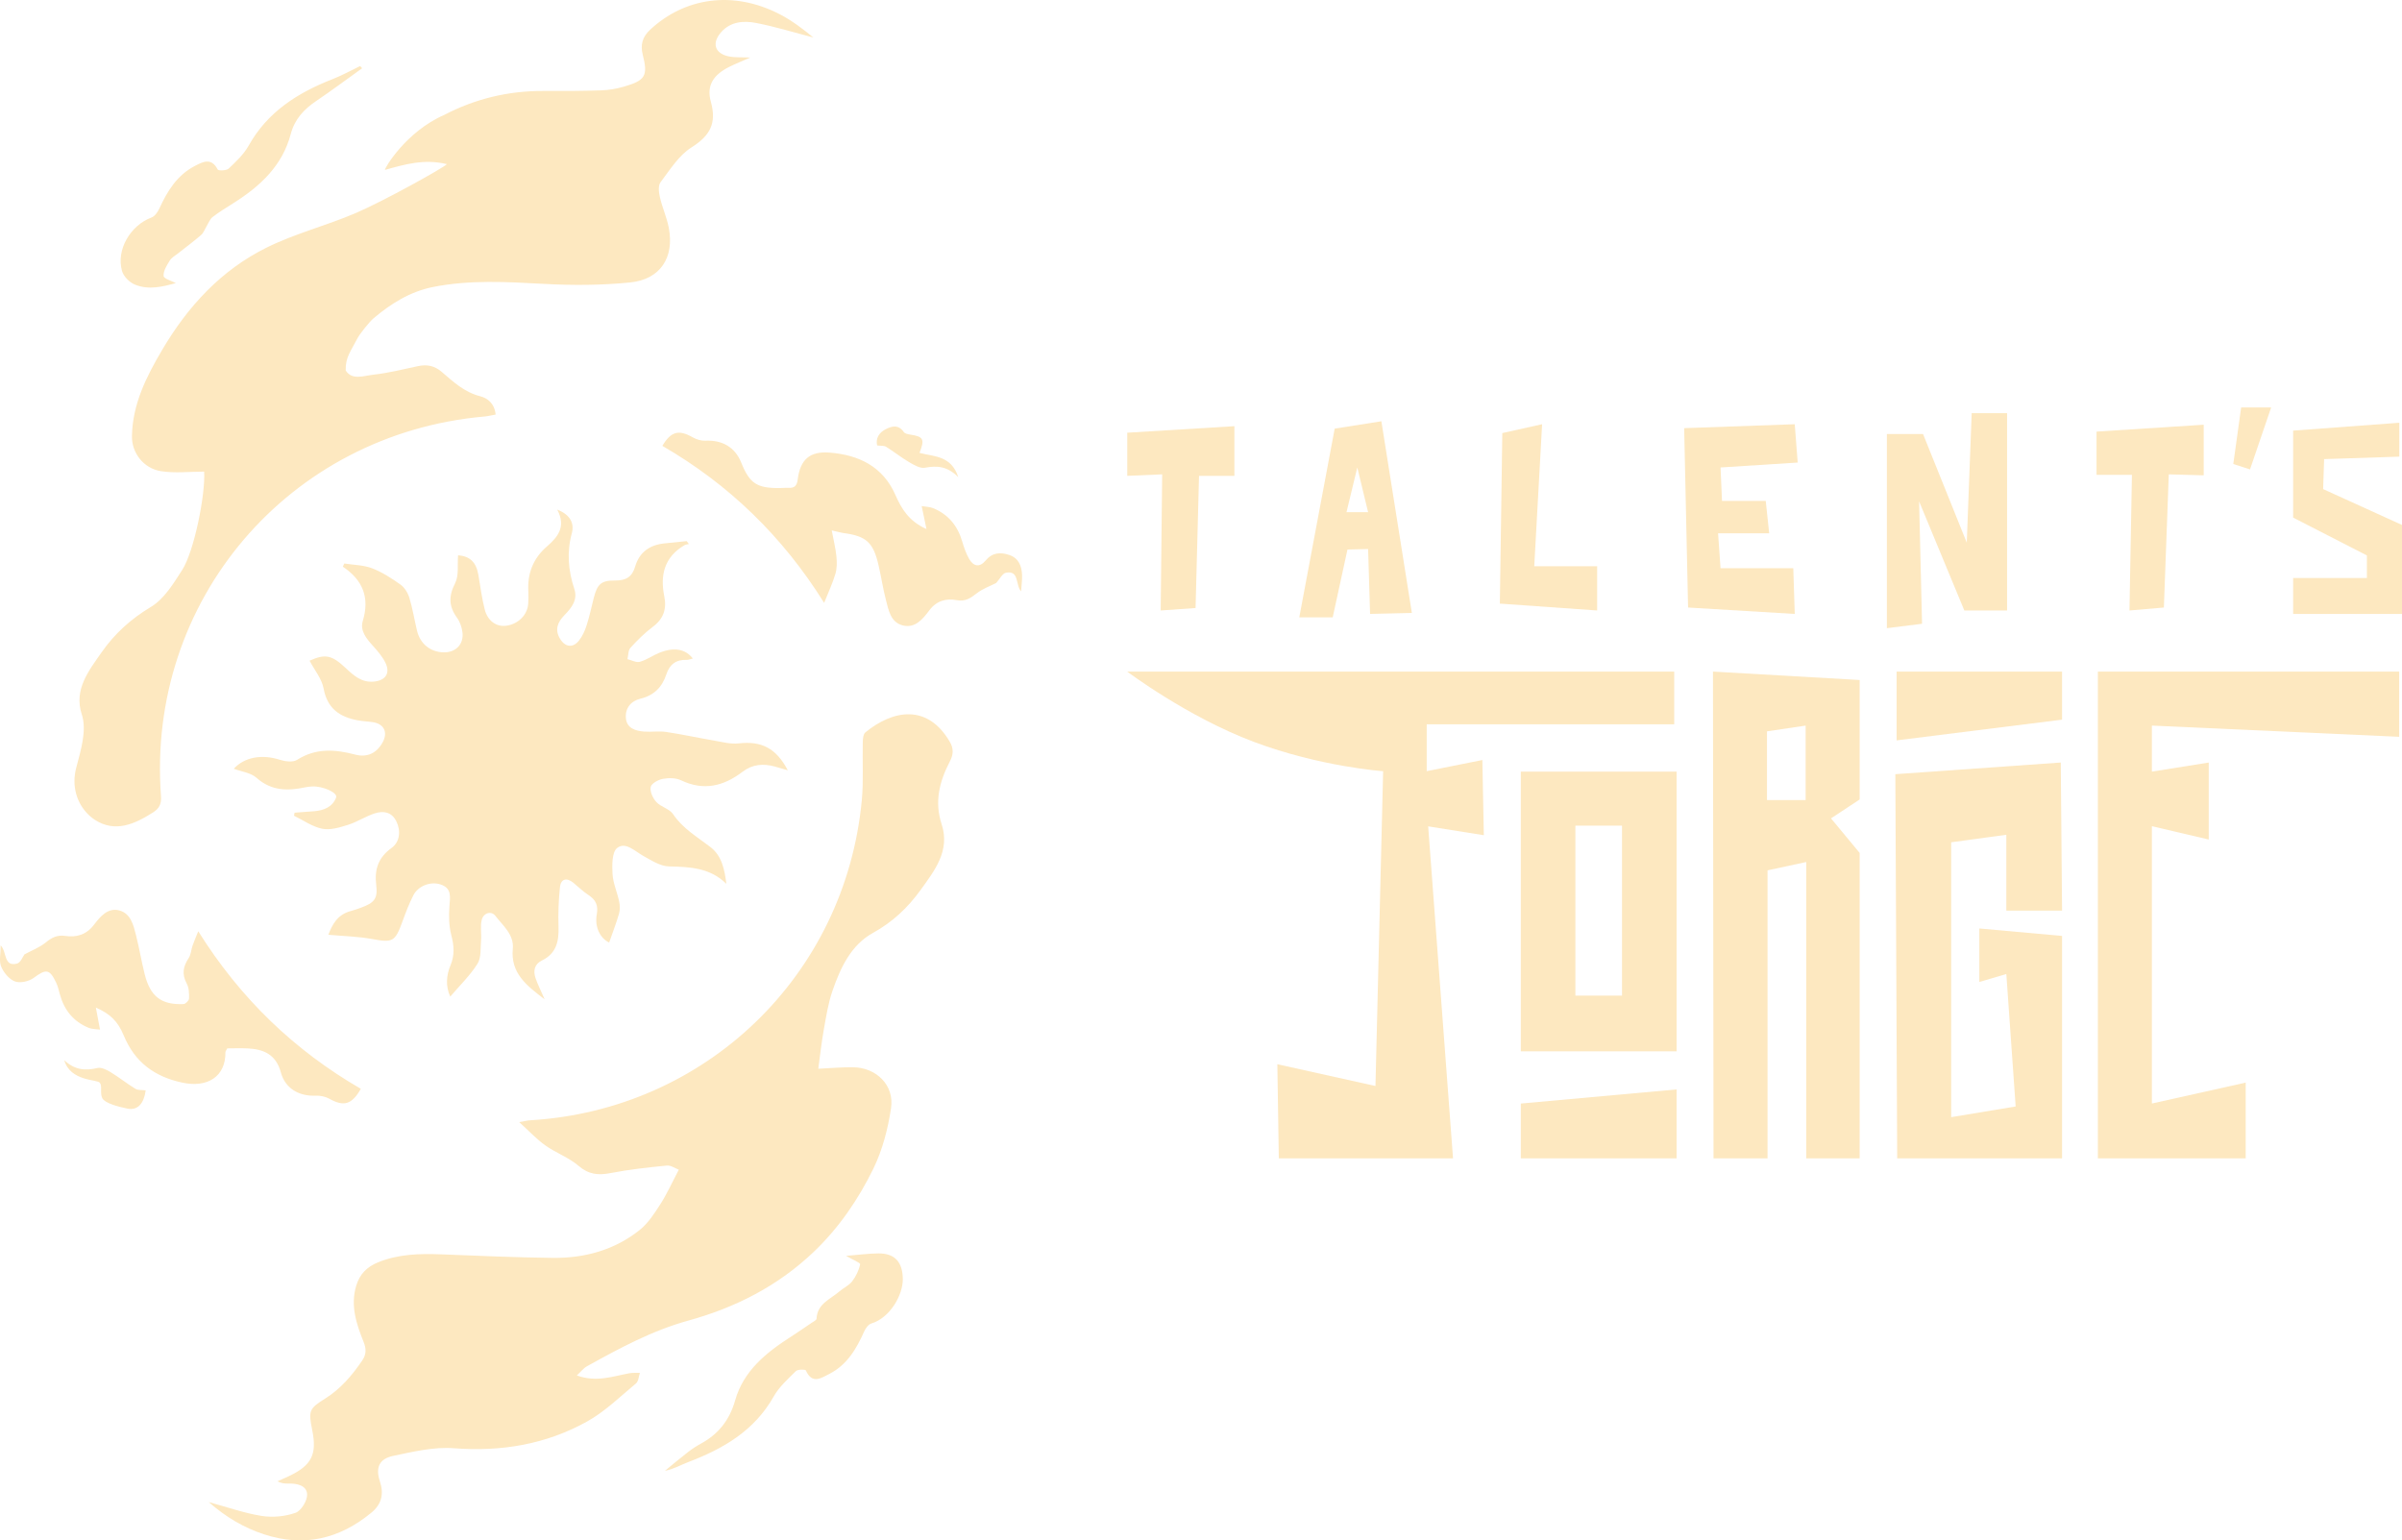 <?xml version="1.0" encoding="UTF-8"?><svg xmlns="http://www.w3.org/2000/svg" viewBox="0 0 986.62 632.81"><defs><style>.cls-1{fill:#fde8c0;}</style></defs><g id="logo"><path class="cls-1" d="M336.1,439.04c.78-5.6,1.35-10.95,2.3-16.22.95-5.31,1.79-10.72,3.54-15.79,3.26-9.45,7.61-18.82,16.63-23.8,8.07-4.45,14.31-10.36,19.51-17.56,5.79-8.02,12.27-16.18,8.7-27.07-3.07-9.36-.86-17.69,3.42-25.9,1.41-2.71,1.57-5.19-.09-8.01-9.24-15.72-23.37-13.04-34.66-3.83-.89.72-1.04,2.68-1.07,4.07-.18,7.94.34,15.93-.4,23.81-6.79,72-64.11,127.2-136.24,131.47-1.08.06-2.16.36-4.47.75,4.12,3.73,7.16,7.05,10.75,9.59,4.33,3.07,9.61,4.92,13.58,8.34,4.18,3.6,8.12,3.99,13.21,3,7.61-1.48,15.36-2.32,23.08-3.08,1.69-.16,3.52,1.18,4.93,1.7-2.77,5.25-4.84,9.89-7.56,14.13-2.43,3.8-5.02,7.83-8.48,10.6-10.34,8.28-22.63,11.63-35.7,11.49-15.29-.16-30.57-.87-45.85-1.45-8.91-.34-17.69-.14-26.11,3.34-4.45,1.84-7.39,4.84-8.8,9.52-2.47,8.21.07,15.74,3.04,23.15,1.13,2.81,1.12,5.11-.57,7.59-4.18,6.12-8.86,11.67-15.27,15.67-6.62,4.13-6.86,5.04-5.28,12.91,2.03,10.08-.23,14.51-9.68,18.98-1.53.72-3.08,1.39-4.62,2.09,1.57.78,3.01.95,4.44.91,3.57-.11,7.56.74,7.77,4.38.15,2.55-2.42,6.8-4.73,7.62-4.28,1.53-9.4,2-13.91,1.3-7.07-1.11-13.92-3.56-21.77-5.69,7.19,6.29,14.47,10.54,22.69,13.24,16.41,5.39,30.99,1.91,44.11-8.89,4.2-3.46,5.23-7.66,3.5-12.87-1.87-5.65-.31-9.26,5.54-10.48,8.17-1.71,16.67-3.75,24.84-3.12,19.47,1.5,37.82-1.58,54.74-10.99,7.34-4.08,13.55-10.22,20.09-15.65,1.02-.85,1.08-2.86,1.59-4.33-1.48.05-2.99-.09-4.42.18-6.83,1.28-13.58,3.81-21.48.88,1.68-1.55,2.75-2.98,4.17-3.77,13.35-7.4,26.73-14.65,41.63-18.76,19.33-5.33,36.81-14.21,51.5-28.23,10.36-9.89,18.32-21.56,24.5-34.2,3.74-7.66,5.98-16.35,7.25-24.83,1.42-9.44-6.03-16.71-15.69-16.81-4.47-.05-8.94.38-14.22.62ZM83.86,193.76c.55,9.4-4.1,32.7-9.02,40.37-3.58,5.59-7.45,11.95-12.85,15.19-8.26,4.96-14.93,11.01-20.28,18.68-5.3,7.6-11.47,15.28-8.11,25.5,2.13,6.46-.36,14.58-2.29,21.89s.05,14.71,5.41,19.64c.7.64,1.44,1.23,2.22,1.74,8.38,5.42,16.37,1.77,23.91-3.02,2.53-1.61,3.52-3.45,3.28-6.66-6.01-80.32,52.46-148.89,132.86-155.99,1.53-.14,3.04-.53,4.59-.8-.45-4.52-3.24-6.73-6.35-7.53-6.47-1.64-11.05-5.92-15.8-10.01-2.88-2.47-5.97-3.15-9.61-2.38-6.14,1.29-12.26,2.86-18.47,3.54-3.95.43-8.74,2.42-11.35-1.73-.16-5.5,2.17-7.99,4.72-13.02,1.01-1.98,5.01-6.97,6.65-8.36,7.16-6.06,15.05-11.01,24.39-12.89,15.14-3.04,30.38-2.13,45.7-1.3,11.77.64,23.7.59,35.42-.6,12.37-1.25,18.18-10.26,15.82-22.48-.82-4.24-2.66-8.26-3.64-12.48-.46-1.99-.79-4.81.25-6.19,3.86-5.11,7.51-11.02,12.71-14.31,7.66-4.83,10.43-9.91,7.95-18.81-1.85-6.63,1.08-10.99,7.41-14.2,2.64-1.34,5.41-2.42,8.77-3.91-3.42-.16-6.17.05-8.77-.47-5.83-1.17-7.11-5.46-3.19-9.93s9.37-4.8,14.55-3.78c7.87,1.55,15.57,3.92,23.34,5.94-4.28-3.51-8.8-6.96-13.76-9.53-19.35-10.01-39.28-6.79-53.38,6.44-3.06,2.87-3.96,6.13-2.93,10.17,2.22,8.72,1.06,10.57-7.8,13.13-3.03.88-6.16,1.41-9.31,1.51-7.89.26-15.8.3-23.7.25-14.39-.08-28.1,3.24-40.69,9.82-15.92,6.94-24.78,22.28-24.38,22.6,8.01-2.22,16-4.64,25.44-2.36-1.55,1.61-25.83,15.1-37.37,20.06-12.07,5.19-25.05,8.44-36.77,14.26-18.59,9.23-32.25,24.06-42.79,41.93-6.5,11.02-12.16,22.2-12.44,35.38-.15,7.06,4.86,13.35,11.83,14.48,5.7.92,11.66.2,17.81.2ZM223.71,410.52c-1.55-3.58-2.82-6.07-3.73-8.69-1.05-3.02-.47-5.77,2.63-7.28,5.96-2.9,7.01-7.92,6.8-13.92-.18-5.38.03-10.81.59-16.17.35-3.44,2.72-4.07,5.42-1.89,2.1,1.69,4.03,3.62,6.27,5.09,3.01,1.96,4.1,4.23,3.44,7.93-.97,5.46,1.54,9.91,5.08,11.6,1.36-3.9,2.89-7.84,4.06-11.88.45-1.56.38-3.41.04-5.02-.8-3.8-2.51-7.51-2.72-11.31-.2-3.63-.24-8.96,1.91-10.64,3.45-2.69,7.26,1.34,10.77,3.28,3.33,1.84,6.98,4.23,10.54,4.3,8.59.18,16.82.53,23.54,7.14-.74-5.9-1.82-11.45-6.54-15.1-5.42-4.18-11.38-7.58-15.36-13.54-1.46-2.19-4.97-2.91-6.85-4.95-1.44-1.56-2.69-4.29-2.33-6.18.27-1.43,3.09-2.99,5-3.34,2.4-.45,5.35-.43,7.49.6,9.32,4.45,17.51,2.39,25.24-3.51,4.06-3.1,8.5-3.46,13.24-2.16,1.7.47,3.39.98,5.34,1.55-4.79-9.14-10.87-12.12-20.15-11.06-3.41.39-7.02-.62-10.5-1.22-6.44-1.09-12.84-2.51-19.3-3.47-2.94-.44-6.01.07-9-.15-3.63-.26-7.24-1.38-7.56-5.61-.3-3.98,2.05-6.96,6.01-7.91,5.54-1.33,8.9-4.75,10.61-9.98,1.34-4.11,4.04-6.15,8.41-5.96.76.03,1.55-.35,2.47-.57-3.03-3.92-7.71-4.74-13.6-2.4-2.78,1.11-5.3,2.95-8.14,3.76-1.48.42-3.39-.67-5.1-1.08.38-1.58.27-3.61,1.23-4.66,2.81-3.1,5.83-6.11,9.18-8.62,4.42-3.31,5.77-7.34,4.7-12.6-1.77-8.73.11-16.12,8.3-20.94.52-.31,1.21-.33,1.83-.48-.31-.4-.62-.79-.93-1.19-2.96.3-5.91.63-8.87.9-6.15.57-10.52,3.52-12.29,9.56-1.26,4.3-3.81,5.76-8.26,5.72-5.76-.06-7.29,1.56-8.73,7.13-.97,3.78-1.75,7.62-2.95,11.32-.72,2.23-1.74,4.54-3.21,6.33-2.52,3.05-5.63,2.57-7.7-.86-2.27-3.75-.97-6.84,1.82-9.7,2.9-2.98,5.55-6.24,4.05-10.76-2.51-7.58-3.15-15.06-1.02-22.93,1.05-3.89-.52-7.54-6-9.65,3.84,7.2.04,11.4-4.3,15.19-5.66,4.94-7.98,11.07-7.57,18.43.09,1.65.04,3.31-.05,4.96-.26,4.62-4.06,8.44-9.01,9.12-3.97.54-7.62-1.91-8.84-6.65-1.19-4.63-1.8-9.42-2.6-14.14-.91-5.39-3.5-7.75-8.35-8.16-.34,3.9.4,8.34-1.25,11.55-2.71,5.29-2.58,9.5.83,14.15,1.18,1.61,1.91,3.79,2.19,5.8.69,4.95-2.64,8.44-7.61,8.38-5.45-.06-9.73-3.44-11.03-8.87-1.08-4.52-1.81-9.15-3.16-13.58-.61-2.01-1.97-4.2-3.64-5.39-3.65-2.6-7.53-5.11-11.68-6.7-3.54-1.35-7.59-1.35-11.41-1.95-.19.43-.38.87-.58,1.3,8.25,5.52,11.09,12.73,8.2,22.27-1.25,4.13,1.56,7.35,4.25,10.35,1.88,2.09,3.79,4.31,5.02,6.8,2.12,4.31.13,7.29-4.64,7.78-5.09.52-8.41-2.49-11.74-5.63-5.7-5.38-8.44-5.78-14.75-2.95,1.98,3.79,5.01,7.4,5.76,11.44,1.52,8.21,6.58,11.66,13.97,13.05,2.06.39,4.17.44,6.25.76,4.59.69,6.28,4.18,4.05,8.25-2.43,4.44-6.3,6.39-11.31,5.07-8.27-2.18-16.15-2.75-23.87,2.17-1.71,1.09-4.94.65-7.15-.06-7.29-2.34-14.45-1.09-18.84,3.71,3.12,1.18,6.98,1.61,9.35,3.72,6.15,5.46,12.9,5.44,20.16,3.87.88-.19,1.79-.26,2.69-.31,4.37-.24,10.58,2.56,9.85,4.51-1.45,3.89-5,5.31-8.95,5.65-2.7.23-5.41.4-8.12.6-.08.42-.17.83-.25,1.25,3.86,1.87,7.56,4.55,11.63,5.36,3.3.66,7.17-.54,10.57-1.61,3.77-1.19,7.19-3.48,10.96-4.71,3.48-1.13,6.91-.66,8.85,3.19,1.97,3.91,1.49,8.56-1.92,11.01-5.4,3.88-7.11,8.75-6.31,15.23.7,5.63-.82,7.34-6.28,9.32-1.41.51-2.83,1.02-4.28,1.4-5.44,1.45-7.54,5.67-9.11,9.71,6.22.57,12.19.69,17.98,1.75,8.43,1.55,9.43,1.19,12.45-7.16,1.32-3.66,2.73-7.33,4.49-10.79,2.01-3.94,7.16-5.84,11.26-4.44,4.61,1.57,3.84,5.14,3.56,8.93-.3,3.94-.21,8.12.78,11.91,1.13,4.28,1.4,8.18-.31,12.26-1.78,4.28-2.09,8.61-.14,12.95,3.88-4.55,8.14-8.64,11.19-13.49,1.6-2.54,1.2-6.41,1.47-9.7.23-2.78-.39-5.71.28-8.34.74-2.91,3.93-3.82,5.61-1.64,3.08,4.02,7.7,7.68,7.15,13.48-.96,10.02,5.5,15.04,13.09,20.81ZM148.21,447.28c-27.2-15.76-49.36-36.91-66.78-64.72-1.05,2.63-1.77,4.26-2.35,5.94-.58,1.68-.64,3.65-1.58,5.07-2.29,3.44-2.89,6.63-.8,10.47.94,1.73,1.01,4.09.95,6.15-.02.82-1.44,2.25-2.27,2.28-9.15.37-13.67-3.12-15.96-12.31-1.31-5.24-2.19-10.58-3.51-15.81-1.06-4.23-2.15-9.06-6.89-10.35-4.71-1.28-7.87,2.54-10.36,5.82-3.15,4.16-7.19,5.34-11.86,4.65-3.36-.49-5.58.7-8.07,2.74-2.45,2-5.58,3.17-8.67,4.84-.71.94-1.59,3.38-3.01,3.76-5.63,1.5-4.11-4.67-6.77-7.46,0,3.42-.75,6.42.2,8.72,1.02,2.47,3.28,5.22,5.65,6.1,2.15.79,5.74,0,7.7-1.45,5.09-3.75,6.53-3.75,9.24,1.96.7,1.47,1.07,3.1,1.49,4.69,1.76,6.49,5.55,11.27,11.82,13.84,1.47.6,3.21.53,4.7.75-.61-3.27-1.1-5.87-1.7-9.04,5.79,2.52,9.02,5.56,11.43,11.42,4.52,10.96,12.6,16.96,24.11,19.41,10.38,2.21,17.81-2.55,17.67-12.5,0-.38.36-.76.77-1.59,2.7,0,5.54-.12,8.37.02,6.66.33,11.65,2.52,13.65,9.9,1.81,6.66,7.56,9.81,14.28,9.52,1.85-.08,3.96.34,5.56,1.23,5.97,3.34,9.25,2.51,12.99-4.04ZM341.66,217.89c2.76.64,3.75.95,4.76,1.08,9.28,1.2,12.24,3.79,14.38,12.97,1.13,4.82,1.85,9.73,3.09,14.52,1.08,4.17,1.91,9.07,6.76,10.41,5.22,1.44,8.44-2.64,11.09-6.17,2.99-3.99,6.99-4.95,11.11-4.18,3.73.7,5.79-.82,8.38-2.82,2.49-1.92,5.61-3.01,7.95-4.21,1.44-1.57,2.57-3.99,4.08-4.24,5.49-.94,3.74,4.88,6.15,7.69.17-2.63.49-4.73.4-6.8-.17-3.64-1.35-6.82-5.21-8.15-3.7-1.27-7.03-1.01-9.76,2.27-2.52,3.02-5.04,2.39-6.81-.74-1.23-2.18-2.08-4.63-2.79-7.06-1.89-6.46-5.71-11.18-11.99-13.72-1.38-.56-2.99-.56-4.67-.84.67,3.21,1.22,5.83,1.97,9.42-7.21-3.2-10.27-8.33-12.77-14.02-5.13-11.67-14.97-16.38-26.88-17.37-8.29-.69-12.22,2.83-13.26,11.13-.31,2.51-1.32,3.45-3.71,3.34-1.2-.06-2.4.07-3.61.08-9.45.1-12.38-1.84-15.88-10.5-2.53-6.27-7.69-9.27-14.73-8.95-1.68.08-3.6-.5-5.09-1.34-5.78-3.29-8.98-2.55-12.55,3.46,27.34,15.83,49.43,37.23,66.45,64.5,1.8-4.54,3.52-8.15,4.63-11.94.66-2.24.65-4.79.41-7.16-.32-3.26-1.13-6.46-1.92-10.67ZM347.54,515.91c2.67,1.55,5.89,2.84,5.76,3.45-.51,2.48-1.73,4.99-3.29,7.02-1.32,1.72-3.58,2.69-5.27,4.16-3.69,3.21-9.07,5.01-9.34,11.18-.03.59-1.26,1.17-2,1.67-2.85,1.94-5.69,3.9-8.58,5.76-10.13,6.51-19.4,13.95-22.85,26.09-2.28,8.04-6.8,13.82-14.01,17.76-1.84,1-3.62,2.15-5.27,3.43-3.25,2.52-6.39,5.17-9.58,7.77,3.6-.68,6.44-2.39,9.49-3.55,14.45-5.49,27.26-12.89,35.21-27,2.22-3.94,5.83-7.17,9.11-10.42.77-.76,3.89-.73,4.1-.26,2.56,5.83,6.38,3.09,9.68,1.4,7.21-3.69,11.08-10.26,14.25-17.39.58-1.31,1.73-2.93,2.96-3.3,7.6-2.26,13.01-11.66,12.92-18.31-.09-6.84-3.2-10.52-9.99-10.48-4.16.03-8.32.61-13.31,1.01ZM148.75,28.04c-.27-.3-.55-.6-.82-.91-3.76,1.81-7.43,3.86-11.31,5.37-14.31,5.6-26.7,13.41-34.49,27.33-2,3.57-5.18,6.57-8.2,9.43-.9.85-4.23.93-4.51.38-2.65-5.19-6.35-3.05-9.56-1.37-7.13,3.74-11.12,10.23-14.37,17.32-.67,1.47-1.88,3.25-3.25,3.76-8.66,3.21-14.62,13.29-12.11,21.99.63,2.2,3,4.6,5.16,5.52,5.78,2.45,11.67.87,16.94-.56-1.67-.91-4.91-1.77-5.02-2.92-.19-2.04,1.32-4.37,2.52-6.34.74-1.22,2.2-2.01,3.38-2.94,3.17-2.51,6.44-4.91,9.49-7.56,1.05-.91,1.55-2.46,2.31-3.7.77-1.25,1.31-2.83,2.41-3.67,2.72-2.1,5.67-3.91,8.58-5.74,10.95-6.9,20.09-15.35,23.53-28.37,1.61-6.09,5.38-10.13,10.4-13.53,6.42-4.34,12.63-8.99,18.93-13.5ZM26.38,435.49c2.54,8.83,13.51,7.83,14.62,9.29s-.05,4.29,1.03,6.37,6.67,3.51,10.26,4.25c4.33.9,6.86-2.17,7.55-7.49-1.44-.19-3.12.03-4.24-.65-3.51-2.13-6.72-4.74-10.23-6.86-1.59-.96-3.79-2.05-5.38-1.66-4.98,1.2-9.41.79-13.61-3.24ZM393.62,196.03c-2.91-9.02-10.11-8.41-15.94-10,2.24-5.63,1.61-6.68-3.73-7.49-.96-.15-2.25-.39-2.71-1.05-2.18-3.18-4.93-2.49-7.54-1.12-2.7,1.42-4.07,3.77-3.42,6.62,1.45.19,2.79,0,3.67.54,3.23,2,6.21,4.41,9.49,6.33,1.98,1.16,4.51,2.65,6.48,2.28,4.84-.88,9.14-.75,13.71,3.89Z"/></g><g id="typo"><polygon class="cls-1" points="463.02 177.75 507.03 175.07 507.03 195.47 492.5 195.47 491.08 249.77 476.75 250.78 477.36 194.86 463.02 195.47 463.02 177.75"/><path class="cls-1" d="M533.68,253.61l14.54-77.53,19.18-3.03,12.52,78.74-17.16.4-.81-26.65-8.48.2-6.06,27.86h-13.73ZM557.51,192.03l-4.44,18.37h8.88l-4.44-18.37Z"/><polygon class="cls-1" points="617.07 177.9 633.42 174.27 630.19 232.61 656.03 232.61 656.03 250.78 616.06 247.96 617.07 177.9"/><polygon class="cls-1" points="691.77 175.88 737.19 174.27 738.4 190.01 706.71 192.03 707.31 205.76 725.28 205.76 726.69 219.09 705.7 219.09 706.71 233.42 736.59 233.42 737.19 252.2 693.38 249.57 691.77 175.88"/><polygon class="cls-1" points="775.04 258.05 775.04 178.3 789.89 178.3 807.85 222.92 809.87 169.73 824.41 169.73 824.41 250.78 806.85 250.78 788.27 205.96 789.48 256.24 775.04 258.05"/><polygon class="cls-1" points="874.68 250.78 875.69 195.06 861.15 195.06 861.15 177.3 905.17 174.47 905.17 195.26 890.83 194.86 888.81 249.57 874.68 250.78"/><polygon class="cls-1" points="985.52 187.59 985.52 173.66 941.91 176.89 941.91 212.63 972.2 228.17 972.2 237.46 941.91 237.46 941.91 252.2 986.62 252.2 986.62 215.65 954.23 200.92 954.63 188.6 985.52 187.59"/><polygon class="cls-1" points="920.55 167.39 932.87 167.39 924.19 192.83 917.32 190.61 920.55 167.39"/><path class="cls-1" d="M463.02,275.89h224.66v21.65h-101.66v19.25l22.86-4.58.6,30.89-22.86-3.64,10.21,136.38h-71.56l-.6-38.66,40.3,8.94,3.15-129.32s-25.75-1.78-53.07-12.03c-27.32-10.25-52.03-28.87-52.03-28.87Z"/><path class="cls-1" d="M688.66,316.98v114.9h-63.99v-114.9h63.99ZM647.09,339.17v69.82h19.15v-69.82h-19.15Z"/><polygon class="cls-1" points="624.67 453.33 688.66 447.53 688.66 475.84 624.67 475.84 624.67 453.33"/><path class="cls-1" d="M763.85,279.35v49.07l-11.77,7.76,11.77,14.19v125.46h-21.95v-121.72l-15.88,3.42v118.3h-22.19l-.23-199.95,60.25,3.46ZM725.79,300.43v28.23h15.88v-30.59l-15.88,2.36Z"/><polygon class="cls-1" points="778.51 318.03 779.27 475.84 846.99 475.84 846.99 384.47 813.01 381.41 813.01 403.38 824.1 400.12 827.93 454.53 801.45 458.92 801.45 346 824.1 342.91 824.1 374.08 846.99 374.08 846.46 313.24 778.51 318.03"/><polygon class="cls-1" points="846.99 295.63 846.99 275.89 779.03 275.89 779.03 304.14 846.99 295.63"/><polygon class="cls-1" points="861.7 275.89 861.7 475.84 922.42 475.84 922.42 444.72 883.89 453.32 883.89 339.4 907.24 344.87 907.24 313.24 883.89 316.98 883.89 298.07 985.47 302.67 985.47 275.89 861.7 275.89"/></g></svg>